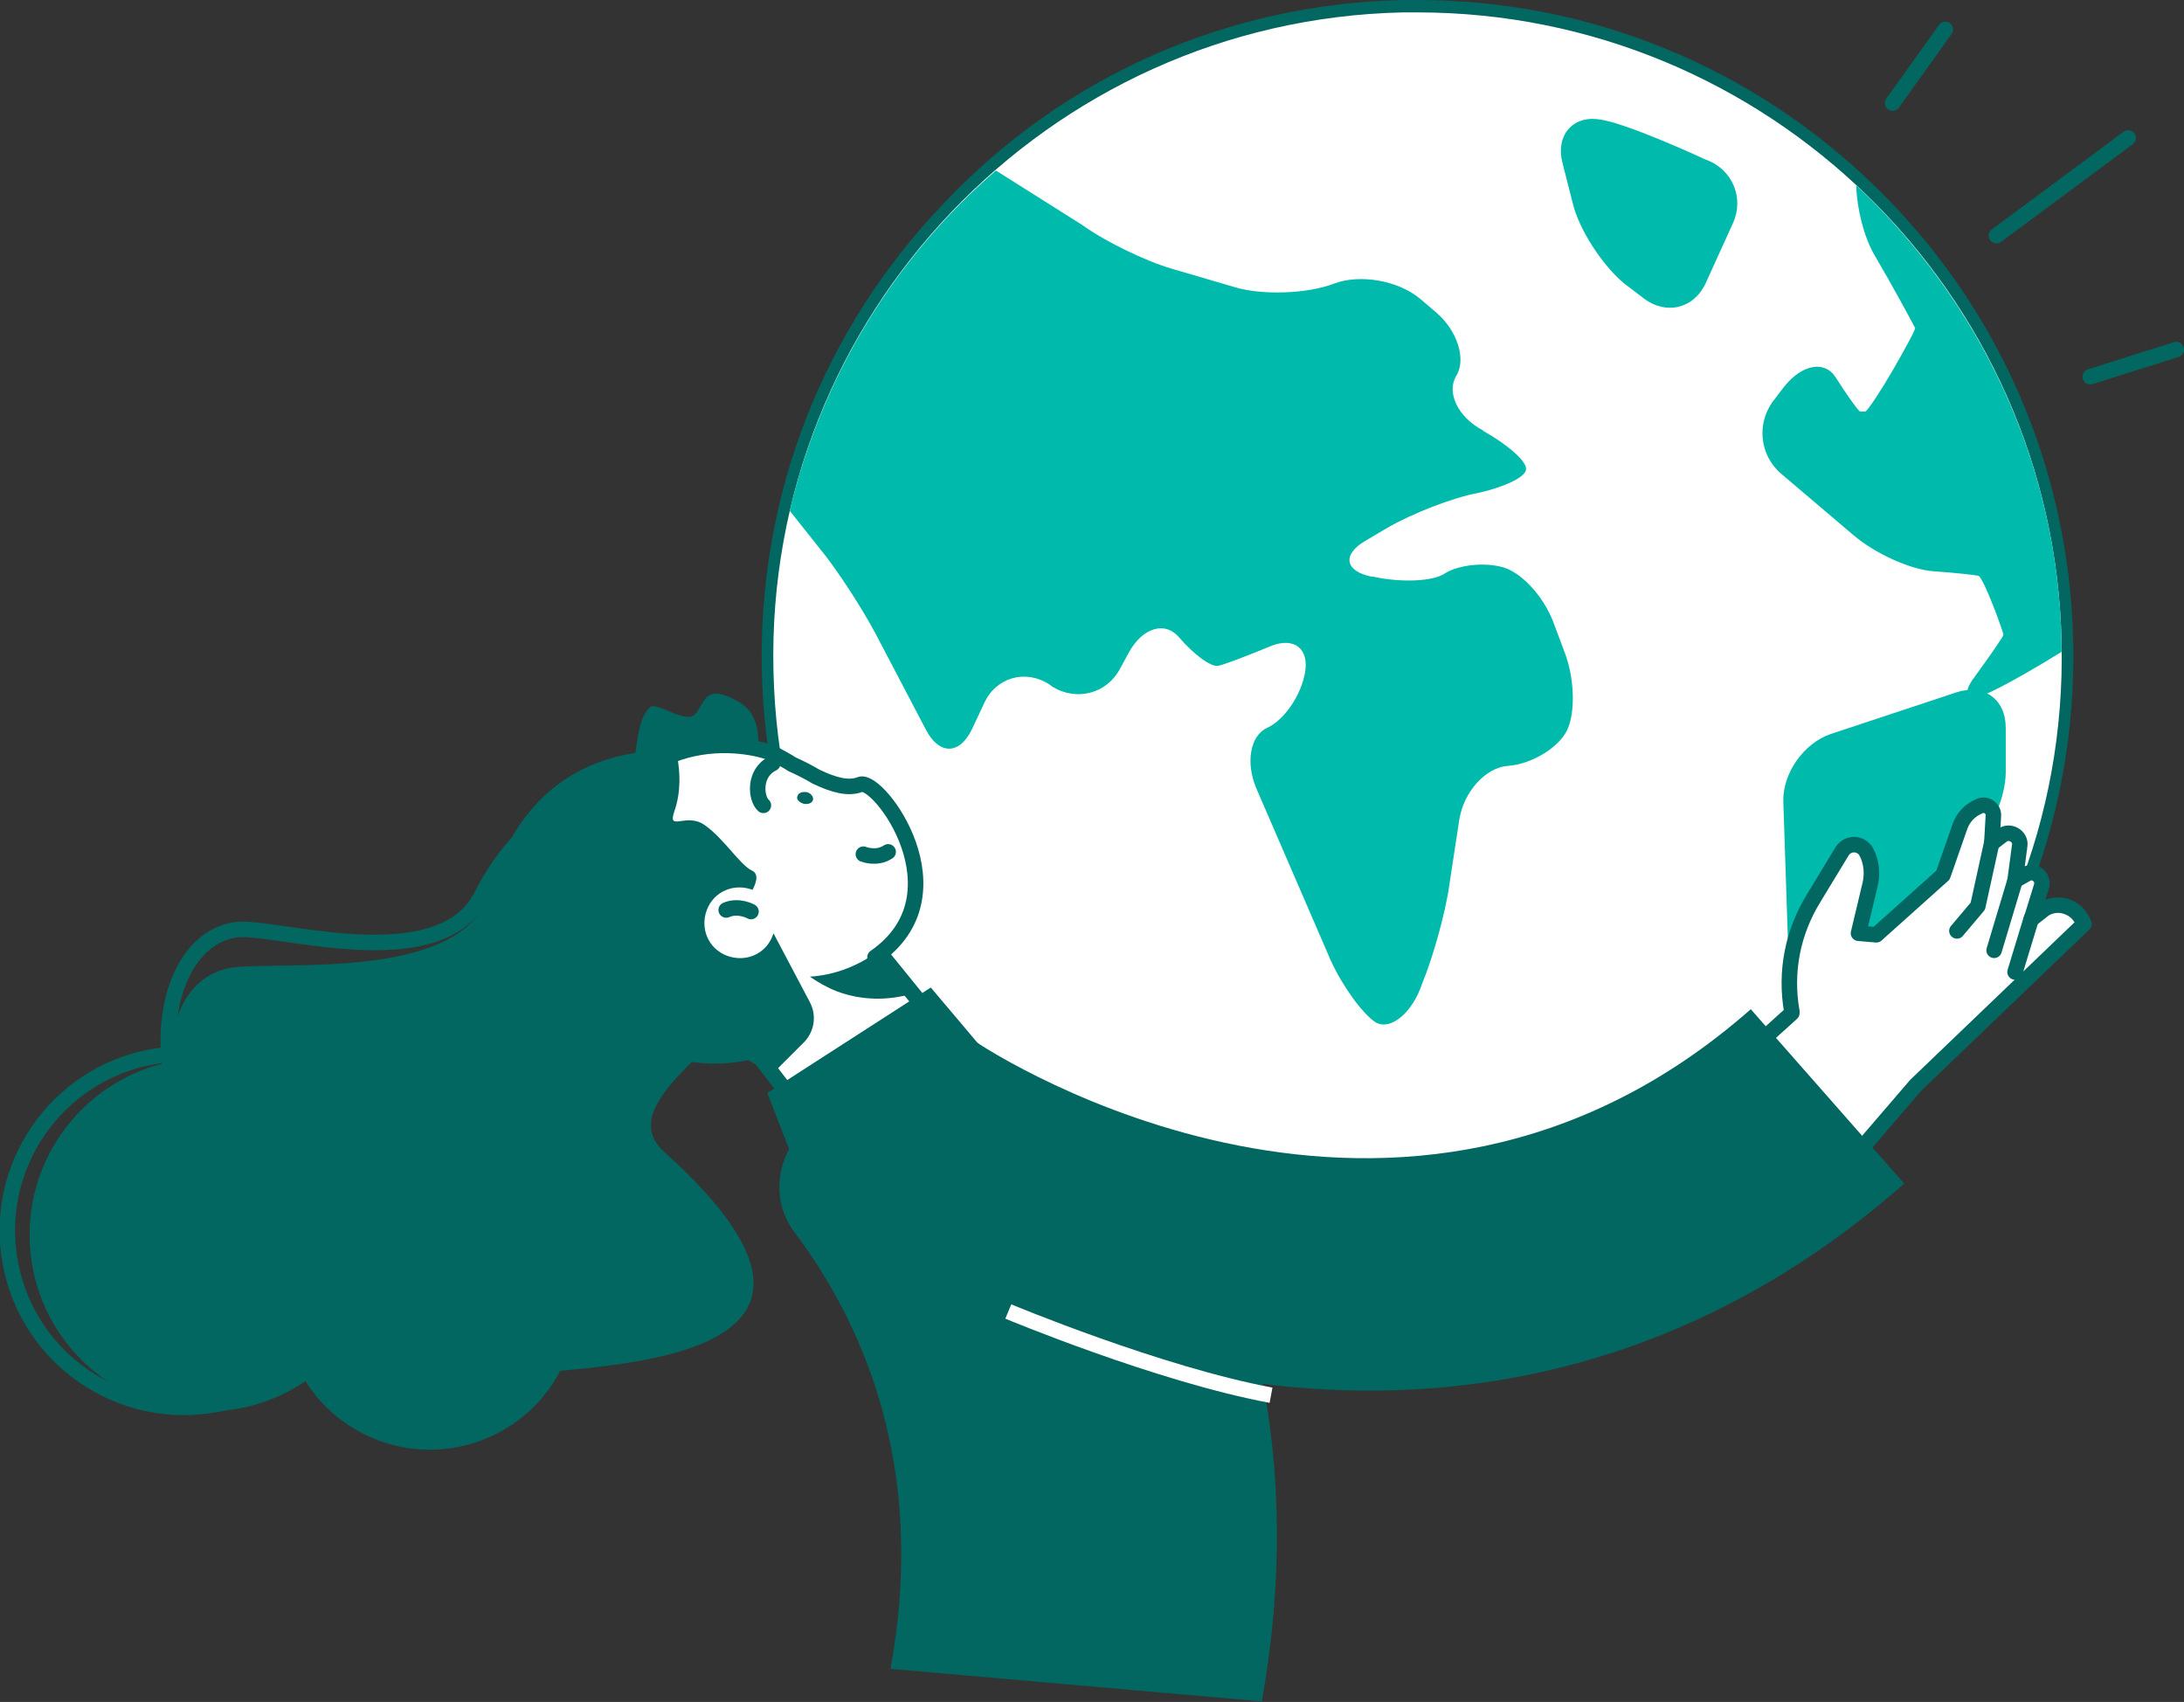 <svg width="240" height="187" viewBox="0 0 240 187" fill="none" xmlns="http://www.w3.org/2000/svg">
<rect x="0" y="0" width="240" height="187" fill="#333333" stroke="none"/>
<path d="M138.652 186.941L97.857 183.364C100.497 168.886 98.708 155.515 92.491 143.591C90.788 140.355 88.999 137.63 87.381 135.5C84.571 131.838 85.252 126.899 88.829 123.492L111.143 102.626C112.676 103.818 148.361 133.201 138.652 186.941Z" fill="#026661"/>
<path d="M155.77 143.591C156.281 143.591 156.877 143.591 157.388 143.591C196.821 142.654 228.077 109.865 227.225 70.518C226.799 51.782 219.134 34.152 205.678 21.036C192.222 7.921 174.507 0.681 155.77 0.681C155.259 0.681 154.663 0.681 154.067 0.681C134.99 1.107 117.275 8.943 104.074 22.825C90.873 36.622 83.804 54.762 84.315 73.84C84.741 92.576 92.406 110.206 105.863 123.322C119.319 136.352 137.034 143.591 155.77 143.591Z" fill="white"/>
<path d="M155.77 1.363C155.259 1.363 154.663 1.363 154.152 1.363C115.146 2.214 84.06 34.748 84.997 73.754C85.848 112.25 117.445 142.91 155.77 142.91C156.281 142.91 156.878 142.91 157.389 142.91C196.395 141.973 227.481 109.524 226.544 70.518C225.692 32.023 194.095 1.363 155.77 1.363ZM155.77 0C174.677 0 192.562 7.324 206.104 20.525C219.731 33.811 227.396 51.526 227.821 70.433C228.758 110.206 197.161 143.251 157.389 144.187C156.792 144.187 156.281 144.187 155.77 144.187C136.863 144.187 118.978 136.863 105.437 123.662C91.81 110.376 84.145 92.662 83.719 73.754C83.293 54.507 90.362 36.281 103.733 22.314C116.934 8.346 134.905 0.426 154.152 0C154.663 0 155.259 0 155.77 0Z" fill="#026661"/>
<path d="M128.858 29.553L135.841 31.597C138.822 32.449 143.677 32.278 146.572 31.171C149.468 30.064 153.726 30.831 156.111 32.874L157.814 34.322C160.199 36.366 161.136 39.517 160.029 41.306C158.922 43.094 160.199 45.82 162.924 47.268L163.01 47.353C165.735 48.886 167.864 50.76 167.694 51.611C167.609 52.463 165.139 53.57 162.413 54.166C159.603 54.677 155.089 56.466 152.449 57.999L150.149 59.361C147.424 60.894 147.765 62.768 150.745 63.364H150.916C153.982 64.046 157.474 63.875 158.751 63.023C160.029 62.172 162.754 61.746 164.883 62.257C167.012 62.683 169.567 65.408 170.675 68.304L171.952 71.711C173.059 74.606 173.144 78.524 172.122 80.398C171.1 82.271 168.205 83.975 165.735 84.145C163.265 84.315 160.88 86.955 160.369 90.021L159.262 97.261C158.836 100.327 157.474 105.181 156.281 108.077L156.026 108.758C154.834 111.654 152.619 113.187 151.171 112.335C149.723 111.398 147.509 108.332 146.232 105.522L138.056 86.615C136.863 83.804 137.374 80.823 139.248 79.972C141.122 79.12 142.995 76.395 143.421 73.84C143.847 71.285 142.229 70.007 139.759 70.944C137.289 71.966 134.649 72.988 133.882 73.158C133.116 73.329 131.242 71.966 129.624 70.092C128.091 68.219 125.621 68.9 124.088 71.625L123.066 73.499C121.618 76.224 118.297 77.076 115.657 75.458L115.316 75.202C112.676 73.499 109.44 74.436 108.162 77.246L106.799 80.142C105.437 82.953 103.222 82.953 101.775 80.227L96.239 69.667C94.791 66.941 92.066 62.683 90.107 60.298L86.785 56.125C90.277 41.391 98.283 28.361 109.44 18.737L118.893 24.698C121.363 26.487 125.877 28.701 128.858 29.553ZM217.005 74.351C218.623 72.136 220.156 69.922 220.156 69.752C220.156 69.581 219.645 68.134 219.049 66.6C218.453 65.067 217.687 63.364 217.431 63.279C217.176 63.194 214.961 62.938 212.491 62.768C209.936 62.598 206.019 60.809 203.634 58.765L195.714 52.037C193.329 49.993 192.988 46.416 194.947 43.946L196.054 42.498C198.013 40.029 200.483 39.603 201.675 41.391C202.868 43.265 204.06 44.968 204.401 45.224C204.401 45.224 204.401 45.224 204.741 45.224C204.997 45.224 204.997 45.224 204.997 45.224C205.337 44.968 206.7 42.924 207.978 40.71C209.255 38.495 210.533 36.196 210.447 36.026C210.362 35.855 209.085 33.471 207.552 30.745L205.934 27.935C204.826 25.976 204.06 22.995 203.975 20.355C217.431 32.96 226.118 50.674 226.544 70.518C226.544 70.859 226.544 71.2 226.544 71.625C224.074 73.158 221.008 74.947 218.879 75.969C216.239 77.246 215.387 76.48 217.005 74.351Z" fill="#00BBAB"/>
<path d="M215.047 76.054C218.027 75.117 220.412 76.82 220.412 79.972V84.826C220.412 87.892 218.453 92.065 215.983 94.024L214.11 95.557C211.725 97.516 209.681 99.134 209.596 99.219C209.511 99.304 208.404 101.859 207.126 104.67L205.338 108.758C204.06 111.568 201.675 115.145 200.057 116.678C198.354 118.211 196.906 116.934 196.821 113.783L195.969 88.062C195.884 84.996 198.184 81.675 201.164 80.653L215.047 76.054ZM172.804 22.229L171.697 17.885C170.93 14.904 172.804 12.69 175.7 13.116C178.68 13.456 187.453 17.544 187.453 17.544C190.348 18.566 191.711 21.718 190.433 24.528L187.453 31.086C186.175 33.896 183.109 34.663 180.639 32.789L178.51 31.171C176.125 29.212 173.485 25.209 172.804 22.229Z" fill="#00BBAB"/>
<path d="M72.222 83.719C79.376 82.867 86.189 85.848 90.618 91.043C88.659 90.788 86.7 90.703 84.741 90.958C71.115 92.576 61.491 106.203 63.279 121.533C63.364 122.385 63.535 123.236 63.705 124.003C58.34 120.596 54.507 114.805 53.74 107.906C52.293 95.898 60.554 85.082 72.222 83.719Z" fill="#026661"/>
<path d="M81.846 90.958C77.758 87.211 61.576 81.335 52.889 98.453C48.545 106.97 32.279 102.286 26.913 102.115C18.652 101.86 14.053 117.275 24.699 130.987C27.765 134.904 40.029 148.19 43.776 147.168C47.523 146.061 83.038 154.152 63.62 127.069C58.595 120.085 79.631 114.805 88.233 102.541C89.681 100.412 87.467 96.068 81.846 90.958Z" stroke="#026661" stroke-width="1.703" stroke-miterlimit="10" stroke-linecap="round" stroke-linejoin="round"/>
<path d="M84.401 84.997C78.865 81.76 59.362 78.183 53.826 97.942C51.015 107.736 31.682 105.607 25.721 106.288C16.438 107.395 15.075 124.599 30.405 137.459C34.834 141.121 51.782 153.215 55.699 151.427C59.617 149.638 101.349 152.108 72.988 126.558C65.664 120 87.892 110.717 94.45 96.153C95.472 93.769 91.895 89.425 84.401 84.997Z" fill="#026661"/>
<path d="M3.311 137.208C2.467 126.518 10.449 117.166 21.14 116.322C31.831 115.477 41.182 123.459 42.027 134.15C42.871 144.841 34.889 154.192 24.198 155.037C13.508 155.882 4.156 147.899 3.311 137.208Z" fill="#026661"/>
<path d="M1.143 138.815C-0.846 128.277 6.086 118.122 16.624 116.134C27.162 114.146 37.317 121.077 39.305 131.615C41.294 142.154 34.362 152.309 23.824 154.297C13.286 156.285 3.131 149.354 1.143 138.815Z" stroke="#026661" stroke-width="1.703" stroke-miterlimit="10" stroke-linecap="round" stroke-linejoin="round"/>
<path d="M32.256 149.218C28.879 140.944 32.848 131.498 41.123 128.121C49.397 124.744 58.842 128.713 62.22 136.987C65.597 145.261 61.627 154.707 53.353 158.084C45.079 161.462 35.634 157.492 32.256 149.218Z" fill="#026661"/>
<path d="M219.39 25.891L233.868 15.16" stroke="#026661" stroke-width="1.703" stroke-miterlimit="10" stroke-linecap="round" stroke-linejoin="round"/>
<path d="M207.977 11.327L213.769 3.236" stroke="#026661" stroke-width="1.703" stroke-miterlimit="10" stroke-linecap="round" stroke-linejoin="round"/>
<path d="M229.695 41.391L239.148 38.41" stroke="#026661" stroke-width="1.703" stroke-miterlimit="10" stroke-linecap="round" stroke-linejoin="round"/>
<path d="M88.829 123.066L105.096 115.06L93.343 100.582L79.886 111.483L88.829 123.066Z" fill="white" stroke="#026661" stroke-width="1.703" stroke-miterlimit="10" stroke-linecap="round" stroke-linejoin="round"/>
<path d="M70.007 89.425C70.007 89.425 80.823 89.255 81.845 87.211C82.952 85.167 84.826 79.29 81.249 77.161C77.587 75.032 77.587 76.906 76.48 78.353C75.458 79.801 72.136 76.906 71.37 77.757C70.518 78.609 70.177 79.972 69.837 82.697C69.496 85.593 70.007 89.425 70.007 89.425Z" fill="#026661"/>
<path d="M87.551 113.953C83.718 115.571 79.204 115.742 74.861 114.124C66.174 110.802 62.001 101.434 64.982 92.917C69.921 79.035 83.037 81.675 85.422 83.038C86.018 83.378 86.529 83.634 87.04 83.975C87.977 84.4 88.828 84.826 89.68 85.337C91.639 86.274 93.257 86.7 94.535 86.189C96.579 85.422 106.117 98.282 96.153 105.181" fill="white"/>
<path d="M87.551 113.953C83.718 115.571 79.204 115.742 74.861 114.124C66.174 110.802 62.001 101.434 64.982 92.917C69.921 79.035 83.037 81.675 85.422 83.038C86.018 83.378 86.529 83.634 87.04 83.975C87.977 84.4 88.828 84.826 89.68 85.337C91.639 86.274 93.257 86.7 94.535 86.189C96.579 85.422 106.117 98.282 96.153 105.181" stroke="#026661" stroke-width="1.703" stroke-miterlimit="10" stroke-linecap="round" stroke-linejoin="round"/>
<path d="M61.064 92.661C63.194 87.04 67.963 83.208 73.584 81.93C72.647 83.208 71.795 84.656 71.199 86.274C67.111 96.92 73.499 109.269 85.507 113.783C86.189 114.038 86.87 114.294 87.551 114.464C82.952 117.104 77.246 117.7 71.795 115.571C62.342 111.994 57.573 101.774 61.064 92.661Z" fill="#026661"/>
<path d="M77.502 90.703C75.458 89.17 73.329 91.469 74.095 89.17C75.628 84.826 73.584 80.312 73.584 80.312C64.386 84.656 66.175 102.285 66.175 102.285L80.738 115.571L84.826 118.041L88.318 114.549C89.51 113.357 89.766 111.568 88.999 110.121L84.996 102.541C84.996 102.626 84.911 102.711 84.911 102.796C84.145 104.84 81.93 105.777 79.886 105.011C77.843 104.244 76.906 102.03 77.672 99.986C78.439 97.942 80.653 97.005 82.697 97.771C82.953 97.26 83.549 96.068 82.612 95.642C81.334 95.046 79.546 92.15 77.502 90.703Z" fill="#026661"/>
<path d="M94.876 93.854C94.876 93.854 96.324 94.45 97.601 93.598M82.527 100.156C82.527 100.156 81.164 99.39 79.801 99.986M84.911 83.889C82.782 84.911 83.037 87.722 83.889 88.488" stroke="#026661" stroke-width="1.703" stroke-miterlimit="10" stroke-linecap="round" stroke-linejoin="round"/>
<path d="M88.318 88.318C88.829 88.403 89.255 88.233 89.34 87.892C89.425 87.552 89.084 87.126 88.659 87.04C88.147 86.955 87.722 87.126 87.636 87.466C87.466 87.807 87.807 88.148 88.318 88.318ZM96.494 104.5L100.241 109.184C97.601 109.95 94.705 109.95 91.98 108.928C90.873 108.503 89.851 107.906 88.999 107.31C91.725 107.14 94.365 106.118 96.494 104.5Z" fill="#026661"/>
<path d="M108.758 116.167L102.285 108.502L84.315 120.085L91.469 138.481L108.758 116.167Z" fill="#026661"/>
<path d="M185.323 121.789L196.906 111.313V111.143C196.139 106.799 196.991 102.456 199.29 98.708L202.442 93.513C203.123 92.491 204.656 92.576 205.167 93.769L205.252 93.939C205.678 94.961 205.763 96.068 205.508 97.175L204.23 102.541L206.189 102.711L213.513 96.153L215.387 90.788C215.728 89.851 216.409 89.085 217.346 88.659L217.516 88.573C218.283 88.233 219.134 88.829 219.049 89.681L218.879 92.662L219.986 91.81C220.838 91.129 222.115 91.895 221.945 92.917L221.434 96.75L222.626 96.068C223.563 95.472 224.67 96.409 224.329 97.431L223.222 101.008L224.415 100.071C225.011 99.56 225.777 99.39 226.544 99.475C227.566 99.645 228.418 100.241 228.843 101.178L229.014 101.519L210.532 119.234L199.035 132.605" fill="white"/>
<path d="M185.323 121.789L196.906 111.313V111.143C196.139 106.799 196.991 102.456 199.29 98.708L202.442 93.513C203.123 92.491 204.656 92.576 205.167 93.769L205.252 93.939C205.678 94.961 205.763 96.068 205.508 97.175L204.23 102.541L206.189 102.711L213.513 96.153L215.387 90.788C215.728 89.851 216.409 89.085 217.346 88.659L217.516 88.573C218.283 88.233 219.134 88.829 219.049 89.681L218.879 92.662L219.986 91.81C220.838 91.129 222.115 91.895 221.945 92.917L221.434 96.75L222.626 96.068C223.563 95.472 224.67 96.409 224.329 97.431L223.222 101.008L224.415 100.071C225.011 99.56 225.777 99.39 226.544 99.475C227.566 99.645 228.418 100.241 228.843 101.178L229.014 101.519L210.532 119.234L199.035 132.605" stroke="#026661" stroke-width="1.703" stroke-miterlimit="10" stroke-linecap="round" stroke-linejoin="round"/>
<path d="M215.046 102.285L217.346 99.56L218.879 92.576" fill="white"/>
<path d="M215.046 102.285L217.346 99.56L218.879 92.576" stroke="#026661" stroke-width="1.703" stroke-miterlimit="10" stroke-linecap="round" stroke-linejoin="round"/>
<path d="M221.434 96.749L219.134 104.415" stroke="#026661" stroke-width="1.703" stroke-miterlimit="10" stroke-linecap="round" stroke-linejoin="round"/>
<path d="M223.223 100.923L221.434 106.799" stroke="#026661" stroke-width="1.703" stroke-miterlimit="10" stroke-linecap="round" stroke-linejoin="round"/>
<path d="M109.439 144.187C99.56 140.099 93.428 135.926 93.002 135.671L100.156 125.11L107.225 114.464C109.099 115.742 153.896 144.784 192.392 110.887L209.255 130.05C187.026 149.638 159.773 156.792 130.39 150.66C122.385 149.127 115.231 146.657 109.439 144.187Z" fill="#026661"/>
<path d="M110.802 144.102C110.802 144.102 127.325 151.001 139.674 153.3" stroke="white" stroke-width="1.703"/>
</svg>
